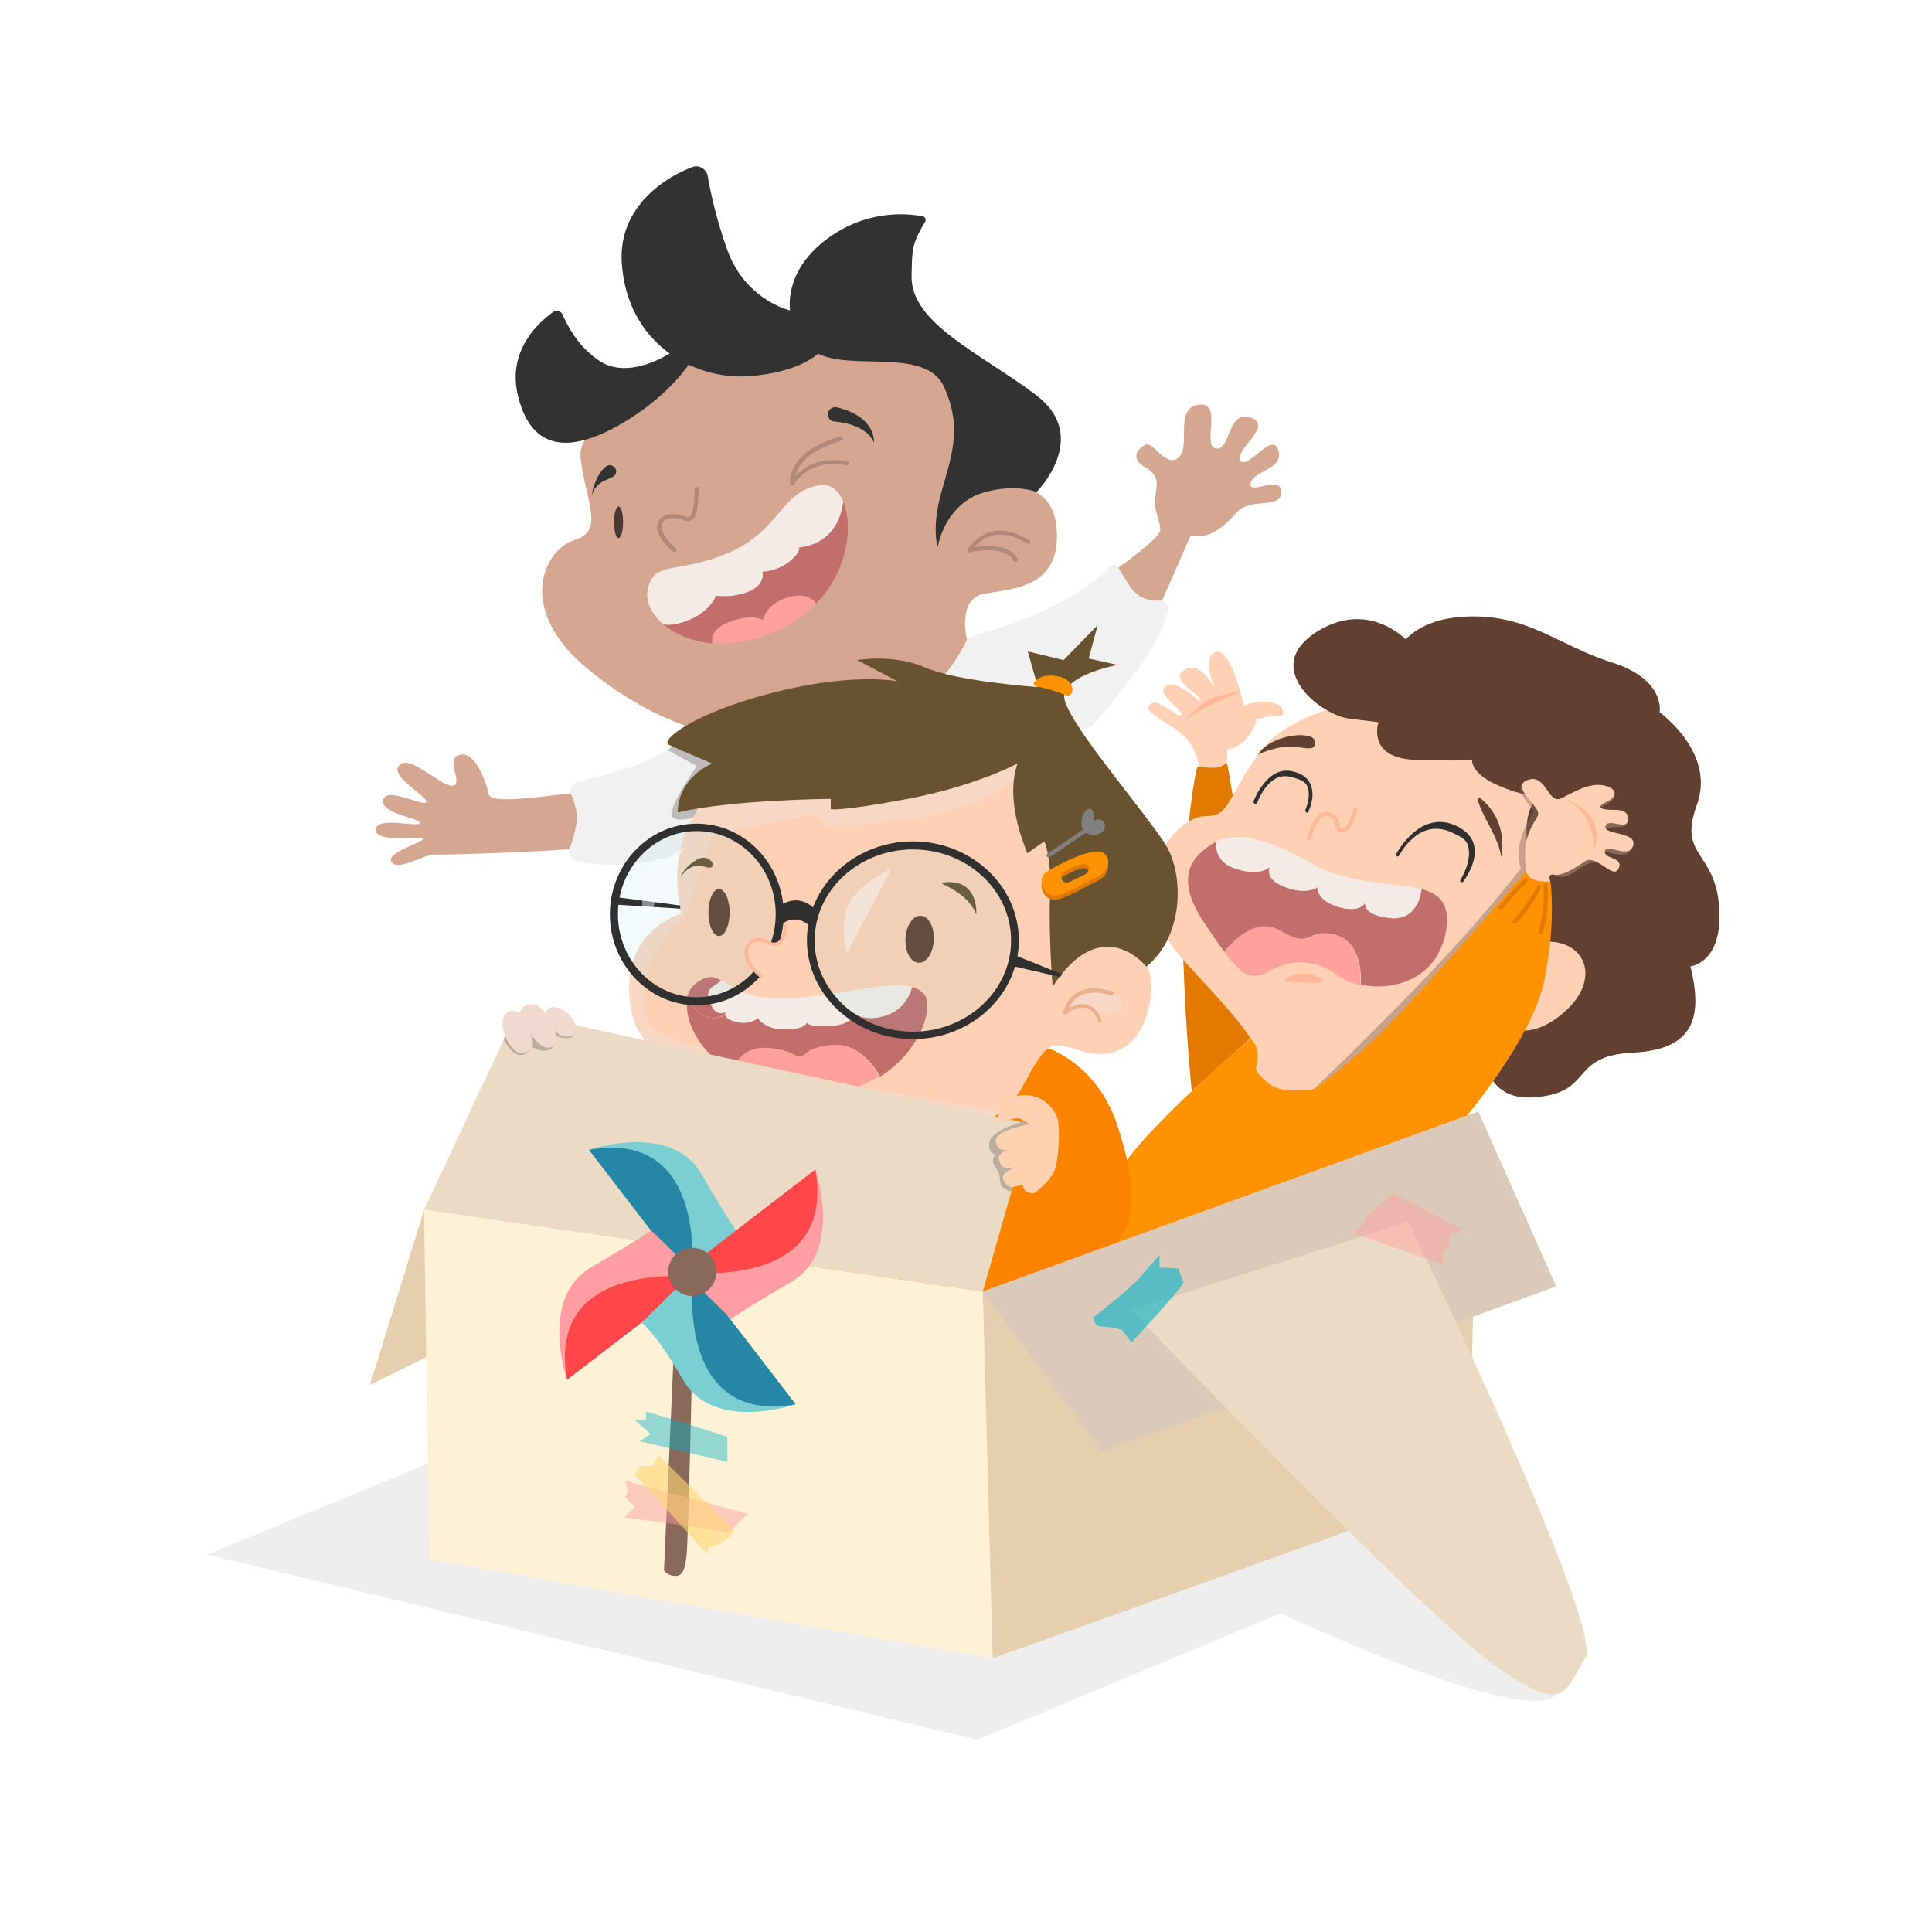 <?xml version="1.0" encoding="UTF-8"?>
<!-- Generator: Adobe Illustrator 26.2.1, SVG Export Plug-In . SVG Version: 6.00 Build 0)  -->
<svg xmlns="http://www.w3.org/2000/svg" xmlns:xlink="http://www.w3.org/1999/xlink" version="1.1" id="Capa_1" x="0px" y="0px" viewBox="0 0 600 600" style="enable-background:new 0 0 600 600;" xml:space="preserve">
<style type="text/css">
	.st0{fill:#EEEEEE;}
	.st1{fill:#FFD0B3;}
	.st2{fill:#FFB699;}
	.st3{fill:#E37A00;}
	.st4{opacity:0.47;fill:#E37A00;}
	.st5{fill:#613F31;}
	.st6{opacity:0.28;clip-path:url(#SVGID_00000146473911225716970300000012371514872817744785_);fill:#FFD0B3;}
	.st7{fill:#FFA09B;}
	.st8{fill:#C26E6D;}
	.st9{fill:#F4EBE7;}
	.st10{fill:#303030;}
	.st11{fill:#88695A;}
	.st12{opacity:0.46;fill:#88695A;}
	.st13{fill:#FF9200;}
	.st14{fill:#D5A690;}
	.st15{opacity:0.28;clip-path:url(#SVGID_00000135684909237902018100000000030772070221188020_);fill:#D5A690;}
	.st16{fill:#F1F1F1;}
	.st17{opacity:0.18;clip-path:url(#SVGID_00000093874177587439138810000011707884383646540447_);fill:#D5A690;}
	.st18{clip-path:url(#SVGID_00000093874177587439138810000011707884383646540447_);}
	.st19{opacity:0.18;fill:#D5A690;}
	.st20{opacity:0.31;clip-path:url(#SVGID_00000086677869462588704300000014705912547200158865_);fill:#323232;}
	.st21{opacity:0.31;clip-path:url(#SVGID_00000080925904509142821470000011070639275143265713_);fill:#323232;}
	.st22{fill:#323232;}
	.st23{fill:#AF8879;}
	.st24{fill:#493930;}
	.st25{fill:#BDBBBB;}
	.st26{fill:#FC8300;}
	.st27{opacity:0.43;clip-path:url(#SVGID_00000122683353083375303430000000813788140791867815_);fill:#F0E4DD;}
	.st28{fill:#69522F;}
	.st29{clip-path:url(#XMLID_00000145770135968763847230000003506109463757572481_);fill:#C26E6D;}
	.st30{fill:#ECAF8D;}
	.st31{opacity:0.1;fill:#7BCFD3;}
	.st32{opacity:0.47;fill:#F6FBFF;}
	.st33{fill:none;stroke:#FFB699;stroke-miterlimit:10;}
	.st34{fill:#E07900;}
	.st35{fill:#808080;}
	.st36{fill:#ECDBC4;}
	.st37{fill:#FFF1D6;}
	.st38{fill:#E6CFAE;}
	.st39{fill:#DBCAB9;}
	.st40{opacity:0.6;fill:#00B2CA;}
	.st41{opacity:0.46;fill:#FF9DA2;}
	.st42{fill:#2586A5;}
	.st43{fill:#7BCFD3;}
	.st44{fill:#FF464A;}
	.st45{fill:#FF9DA2;}
	.st46{opacity:0.42;fill:#00B2CA;}
	.st47{opacity:0.61;fill:#FFD675;}
	.st48{fill:#BBAE9E;}
	.st49{fill:#FFD1B3;}
	.st50{fill:#F0D9CE;}
</style>
<g>
	<path class="st0" d="M64.3,482.8l239.2,57.5l94.3-39.3c0,0,76.6,36.3,85.6,25.1c9-11.1-29.7-50.1-29.7-50.1l-274.2-40.7L64.3,482.8   "></path>
	<g>
		<g>
			<path class="st1" d="M381.1,237.1v-4.4c0,0,3.8-0.2,6.7-4.3c2.9-4.1,2.3-5,2.3-5s3.5-1.1,5.9-1s3-0.4,2.1-2.5     c-0.9-2.1-7.6-2.8-11.8-0.7c0,0-3.9-18.2-8.7-16.7c-4.8,1.5,0,12.3,0,12.3s-4.1-9.9-9.5-6.9c-5.4,2.9,3.8,7.3,4.8,9.5     c1,2.2-7-6.9-10.8-4.4c-3.7,2.4,5.9,7.8,4.7,9c-1.2,1.2-7.1-5.6-9.6-3.3c-2.5,2.3,4.1,4.8,9.4,8.9c5.2,4,5.8,10.9,5.8,10.9     S377.5,241,381.1,237.1z"></path>
			<path class="st2" d="M367.4,224.8c0,0,4.7-7.1,11.3-8.7c6.5-1.7,6.7-1.2,6.7-1.2S369.7,220.7,367.4,224.8z"></path>
		</g>
		<g>
			<path class="st3" d="M370.1,338.8c0,0-4-39.1-2.3-66.2c1.7-27.1,4.1-34.6,4.1-34.6s5.3,1,7.3,0c1.9-1,1.9-1,1.9-1     s11.8,67.4,13.5,79.8L370.1,338.8z"></path>
			<path class="st4" d="M388.4,322.5L367.6,300l-0.2-2C367.4,298,387.8,314.4,388.4,322.5z"></path>
		</g>
		<path class="st5" d="M460.4,318.7c0,0-3.3,23.4,15.8,22.1c19.2-1.3,10.6-12.9,31-13.9c20.5-1,21.1-12.9,17.8-26.8    c0,0,10.2-1,8.9-18.5c-1.3-17.5-12.9-15.5-6.9-31.7c5.9-16.2-11.6-28.7-11.6-28.7s2-10.2-14.9-15.5c-16.8-5.3-26.1-15.2-45.6-14.2    c-19.5,1-25.8,13.9-21.1,24.1C438.6,225.9,460.4,318.7,460.4,318.7z"></path>
		<g>
			<g>
				<defs>
					<path id="SVGID_1_" d="M428.2,217.2c0,0-27,2-37.5,17.1c-10.5,15.1-8.7,19.2-16.8,19.2c-8.1,0-28.2,21.2-5.8,45.3       c22.4,24.1,23.5,26.7,21.8,32.8c0,0,2,4.6,7,6.4c4.9,1.7,11.3,0,11.3,0s6.7-6.4,23.5-10.2c16.8-3.8,33.4-11,33.4-11       s7.3,8.4,19.8-1.7c12.5-10.2,8.1-22.7-4.4-22.7C480.5,292.4,519.7,224.7,428.2,217.2z"></path>
				</defs>
				<clipPath id="SVGID_00000061466780606022657220000003575702924807597451_">
					<use xlink:href="#SVGID_1_" style="overflow:visible;"></use>
				</clipPath>
			</g>
			<g>
				<defs>
					<path id="SVGID_00000074442824566801101710000015389947119004569499_" d="M428.2,217.2c0,0-27,2-37.5,17.1       c-10.5,15.1-8.7,19.2-16.8,19.2c-8.1,0-28.2,21.2-5.8,45.3c22.4,24.1,23.5,26.7,21.8,32.8c0,0,2,4.6,7,6.4       c4.9,1.7,11.3,0,11.3,0s6.7-6.4,23.5-10.2c16.8-3.8,33.4-11,33.4-11s7.3,8.4,19.8-1.7c12.5-10.2,8.1-22.7-4.4-22.7       C480.5,292.4,519.7,224.7,428.2,217.2z"></path>
				</defs>
				<use xlink:href="#SVGID_00000074442824566801101710000015389947119004569499_" style="overflow:visible;fill:#FFD0B3;"></use>
				<clipPath id="SVGID_00000165231416635225178840000017579530431401957821_">
					<use xlink:href="#SVGID_00000074442824566801101710000015389947119004569499_" style="overflow:visible;"></use>
				</clipPath>
				<path style="opacity:0.28;clip-path:url(#SVGID_00000165231416635225178840000017579530431401957821_);fill:#FFD0B3;" d="      M407.3,220.7c0,0,5.2,5.3,11.5,5.8c6.2,0.4,6.2,0.4,6.2,0.4s-7.4,11.5,8.6,12.2c16,0.7,23.3,0,23.3,0s-2.6,10.1,15.6,9.2      c18.3-0.9,11.3-6,11.3-6s-60.3-28.3-62.3-27.5C419.5,215.6,407.3,220.7,407.3,220.7z"></path>
			</g>
			<g>
				<defs>
					<path id="SVGID_00000110431666034993436770000016691636359949298869_" d="M428.2,217.2c0,0-27,2-37.5,17.1       c-10.5,15.1-8.7,19.2-16.8,19.2c-8.1,0-28.2,21.2-5.8,45.3c22.4,24.1,23.5,26.7,21.8,32.8c0,0,2,4.6,7,6.4       c4.9,1.7,11.3,0,11.3,0s6.7-6.4,23.5-10.2c16.8-3.8,33.4-11,33.4-11s7.3,8.4,19.8-1.7c12.5-10.2,8.1-22.7-4.4-22.7       C480.5,292.4,519.7,224.7,428.2,217.2z"></path>
				</defs>
				<clipPath id="SVGID_00000071554431585915756450000000058610585623472542_">
					<use xlink:href="#SVGID_00000110431666034993436770000016691636359949298869_" style="overflow:visible;"></use>
				</clipPath>
			</g>
		</g>
		<path class="st5" d="M436.7,198.7c0,0-12.2-13-28.5-2c-16.3,11,2.1,25.5,11,26.5c8.9,1.1,8.9,1.1,8.9,1.1s-3.9,11.3,11.8,11.7    c15.8,0.4,17.3,0,17.3,0s-0.8,4.3,8.9,8.3c9.7,3.9,12.3,2.6,12.3,2.6s-6,3.2-3.9,16.8c2.1,13.7,6.4,14.6,6.4,14.6l-0.6,14.1    c0,0,15.5-10,15.7-36.8C496.5,228.8,436.7,198.7,436.7,198.7z"></path>
		<g>
			<path class="st7" d="M414.2,290.2c-3.3-0.7-5.7-0.2-7.2,0.6c-1.9,1-4.2,1-6.1,0l-4.3-2.2c-8-4.2-16.5,6.9-16.5,6.9     c5.4,7.3,8.5,9.2,13.9,6.2c7-4,14.7-4,21.7,1.4c1.6,1.2,3.9,2.2,6.7,2.8C422.6,303.3,422.9,292.1,414.2,290.2z"></path>
			<path class="st8" d="M441.5,276.1c0,0-0.7,10.1-9.8,9c-9.1-1-7.6-5-7.6-5s-1.2,3.6-8.2,1.6c-7-2-6.7-6.2-6.7-6.2s-3,2.6-10,0     c-7-2.6-4.6-6.4-4.6-6.4s-2.8,3.2-10.5,0.8c-7.6-2.4-6.2-8.6-6.2-8.6c-0.8,0.4-1.5,0.8-2.1,1.2c-6.4,4.3-10.9,10.9-1.4,24.7     c2.2,3.3,4.1,6.1,5.8,8.3c0,0,8.5-11.1,16.5-6.9l4.3,2.2c1.9,1,4.2,1,6.1,0c1.5-0.8,3.8-1.4,7.2-0.6c8.7,2,8.5,13.1,8.3,15.6     c9.5,2,23.7-1.1,26.5-16.8C450.4,280.8,447.2,277.7,441.5,276.1z"></path>
			<path class="st9" d="M384,269.9c7.6,2.4,10.5-0.8,10.5-0.8s-2.4,3.8,4.6,6.4c7,2.6,10,0,10,0s-0.4,4.2,6.7,6.2     c7,2,8.2-1.6,8.2-1.6s-1.4,4,7.6,5c9,1,9.8-9,9.8-9c-8.4-2.3-22.2-1.1-33.9-7.9c-16.9-9.7-25.1-9.1-29.7-7     C377.8,261.3,376.3,267.5,384,269.9z"></path>
		</g>
		<g>
			<path class="st2" d="M406.7,260.8c0,0-0.1,0-0.1,0c-0.3-0.1-0.5-0.4-0.5-0.7c0.1-0.2,1.4-6.1,4.3-7.6c0.9-0.5,1.8-0.5,2.8-0.1     c2.4,1,2.7,2.7,2.8,3.8c0.1,0.4,0.1,0.8,0.3,0.9c0.1,0.1,0.4,0.2,1.3,0c0.8-0.2,2.1-3.2,2.8-5.9c0.1-0.3,0.4-0.5,0.7-0.4     c0.3,0.1,0.5,0.4,0.4,0.7c-0.4,1.5-1.8,6.4-3.7,6.8c-1.1,0.2-1.8,0.2-2.3-0.2c-0.6-0.4-0.7-1.1-0.8-1.8c-0.1-1-0.3-2.1-2.1-2.8     c-0.6-0.3-1.2-0.2-1.8,0.1c-2,1.1-3.3,5.3-3.7,6.8C407.2,260.6,407,260.8,406.7,260.8z"></path>
		</g>
		<g>
			<path class="st10" d="M406,252.4c-0.1,0-0.2,0-0.3-0.1c-0.3-0.1-0.4-0.5-0.3-0.8c0,0,2-4.3,0.5-7.5c-0.8-1.6-2.9-2.2-5.4-2.8     c-6.7-1.4-10,7.9-10,8c-0.1,0.3-0.5,0.5-0.8,0.4c-0.3-0.1-0.5-0.5-0.4-0.8c0.2-0.4,4.2-10.9,11.9-9.3c2.8,0.6,4.8,1.9,5.7,3.9     c1.8,3.7-0.4,8.3-0.5,8.5C406.4,252.3,406.2,252.4,406,252.4z"></path>
		</g>
		<g>
			<path class="st10" d="M454,274c-0.1,0-0.2,0-0.3-0.1c-0.2-0.2-0.3-0.5-0.1-0.7c0-0.1,3.5-5.4,2.4-10.2c-0.5-2.3-2.2-3.1-5-4.4     c-10.4-5-16.4,7-16.5,7.1c-0.1,0.3-0.4,0.4-0.7,0.2c-0.3-0.1-0.4-0.4-0.2-0.7c0.1-0.1,7.4-14.1,18.7-8.7c3.1,1.5,4.9,3.5,5.5,6.1     c1.2,5.3-3.2,10.9-3.4,11.2C454.3,274,454.1,274,454,274z"></path>
		</g>
		<path class="st5" d="M390.7,234.3c0,0,6.3-2.9,11-2.4c4.7,0.5,7,1.4,6.6-1.8C407.9,226.9,395,227.8,390.7,234.3z"></path>
		<path class="st5" d="M460,248.1c-2.2-1.8-0.8,2.2,2.7,8.7c3.5,6.5,3.5,9.4,3.5,9.4S468.9,255.6,460,248.1z"></path>
		<g>
			<path class="st11" d="M501.3,245.9c0,0,1.8,2.4-4.3,4.8c-6.1,2.4,9.1,3,8.5,4.1c-0.5,1.1,0.2,2.1-3.6,2.1c-3.9,0.1-4.2,1-4.2,1     s10.3,3.4,9.4,4.7c-0.9,1.3-0.3,4.7-10,1.4c-9.7-3.3,6.9,5.3,5.1,6.3c-1.8,1.1-3.6-3.5-8.1-2.3c-4.6,1.2-7.4,6.6-12.1,3.3     C477.2,268.1,495.7,246.8,501.3,245.9z"></path>
			<path class="st12" d="M474.9,271.3l6.7-18.2c0,0-4-12.1-8.2-10.3c-4.2,1.8,3.3,9.1,3.1,9.2c-0.2,0.2-2.6,3-4.3,9     c-1.1,3.8-0.5,6.9,0.1,8.7c0,0-10.2,13.2-22.9,26.8c-16.6,17.9-37.1,37.8-41.2,41.4c-7.2,6.4,32.9-19.6,52.1-40.3     c19.1-20.7,18.3-24.2,18.3-24.2L474.9,271.3z"></path>
			<path class="st1" d="M474.1,271.3c0,0-1.5-7.5,0.8-12.9c2.3-5.4,3.8-4.8,2-7.6c-1.8-2.7-7.3-7.2-2-8.7c5.3-1.5,5.9,7.8,10,5.8     c4.2-2.1,8.7-4.8,13-4c4.3,0.8,4.7,3.4,0.9,5.2c-3.8,1.8-0.7,2.4,1.5,2.4c2.1,0,5.6-0.2,5.3,3.2c-0.3,3.4-6.3-0.9-7,1.9     c-0.7,2.8,9.9,1.6,8.6,6c-1.4,4.4-8.3-0.9-8.8,1.7c-0.5,2.6,5.9,1.7,4.3,5.4c-1.6,3.7-6.9-4.4-10.3-2.3     c-2.8,1.8-7.1,4.9-10.1,4.2c-0.7-0.2-1.3,0.5-1.1,1.2l0.3,1C481.4,273.9,475.2,274.5,474.1,271.3z"></path>
			<path class="st2" d="M485.7,248.3c0,0,13.7,3.2,9.2,16.3C494.9,264.7,496.2,252.3,485.7,248.3z"></path>
		</g>
		<g>
			<path class="st13" d="M388.4,322.5c0,0-30.6,25.9-39.5,39.3c-8.9,13.4-9.1,27.2-9.1,27.2l115-41.6c0,0,20.7-24.2,24.7-42.5     c3.9-18.4,2-31.2,2-31.2s-6.6,0.9-7.5-3.2c0,0-34,39.8-47.7,52.7c-8.6,8.2-18,14.9-18,14.9s-9.3,1.8-13.5-1.1     c-4.2-2.9-4.8-5.3-4.8-5.3S392.1,326,388.4,322.5z"></path>
			<g>
				<g>
					<path class="st3" d="M466.2,282.5c-0.2,0-0.3,0-0.5-0.1c-0.3-0.2-0.3-0.6-0.1-0.9c2.4-3,5-5.9,7.8-8.6c0.3-0.3,0.7-0.2,0.9,0       c0.3,0.3,0.2,0.7,0,0.9c-2.7,2.7-5.3,5.5-7.7,8.4C466.5,282.4,466.3,282.5,466.2,282.5z"></path>
				</g>
			</g>
			<g>
				<g>
					<path class="st3" d="M470.3,286.9c-0.2,0-0.3-0.1-0.4-0.2c-0.3-0.2-0.3-0.7,0-0.9c3-3.2,5.5-6.8,7.5-10.7       c0.2-0.3,0.6-0.4,0.9-0.3c0.3,0.2,0.5,0.6,0.3,0.9c-2,4-4.6,7.7-7.7,11C470.6,286.8,470.5,286.9,470.3,286.9z"></path>
				</g>
			</g>
			<g>
				<g>
					<path class="st3" d="M478.6,290.1c-0.1,0-0.2,0-0.3,0c-0.3-0.1-0.5-0.5-0.4-0.8c1.3-4.7,1.8-9.5,1.4-14.3       c0-0.4,0.2-0.7,0.6-0.7c0.4,0,0.7,0.2,0.7,0.6c0.4,5-0.1,10-1.5,14.8C479,289.9,478.8,290.1,478.6,290.1z"></path>
				</g>
			</g>
		</g>
	</g>
	<g>
		<path class="st14" d="M347.3,176.3c0,0,12.7-9,13-11.5c0.3-2.5-2.2-6.3-1.5-10.6c0.6-4.3,1.2-6.5-3.2-9.1c-4.5-2.6-2.6-5.5,0-6.9    c2.6-1.4,6.2,7.1,10.3,4c4.2-3.1-1.5-15.4,6.3-16.5c7.9-1.1,0.8,13.1,5.5,13.6c4.7,0.5,3.3-12,10.7-9.6c7.4,2.5-5.6,10.5-3.2,13.4    s9.9-9.3,11.8-3.3c1.9,6-7.8,6.3-8.6,10.3c-0.8,4,9.3-2.9,9.5,2.6c0.3,5.5-9.5,1.8-13.6,6.2c-4.4,4.8-8.3,8.5-14.6,7.5l-8.7,19.9    C361,186.4,351.5,192.3,347.3,176.3z"></path>
		<g>
			<defs>
				<path id="SVGID_00000114774623960537828420000002728298107189426093_" d="M177.4,246.7c-0.5-1-24.7,3.9-25.6,0      c-0.9-3.9-4.1-13.4-8.9-12.3c-4.9,1.1,1.1,8.9-2.2,9.6c-3.3,0.7-13.4-9.9-16.7-6.4c-3.3,3.5,9.2,9.9,8.4,11.5      c-0.8,1.6-12.3-5-13.4-0.7c-1.1,4.3,11.7,5.7,11.4,7.2c-0.3,1.5-13.6-2.2-13.7,2c-0.1,4.2,12.3,2,14.4,2.8      c2,0.8-11.7,4.3-9.5,7.3c2.2,3,9.8-2.4,13.4-2.3c3.7,0.1,31.2-0.8,41.8-1.7C176.8,263.8,182.2,255.5,177.4,246.7z"></path>
			</defs>
			<use xlink:href="#SVGID_00000114774623960537828420000002728298107189426093_" style="overflow:visible;fill:#D5A690;"></use>
			<clipPath id="SVGID_00000107551902350244677340000006181909940062255270_">
				<use xlink:href="#SVGID_00000114774623960537828420000002728298107189426093_" style="overflow:visible;"></use>
			</clipPath>
			<path style="opacity:0.28;clip-path:url(#SVGID_00000107551902350244677340000006181909940062255270_);fill:#D5A690;" d="     M178.7,247.8c0,0,0.4,7.6-1.3,10.4c-1.7,2.8-1.5,4.6-9.9,5c-8.4,0.4-38.3,2.3-40.7,3.2c-2.4,0.9-4.8,2.2-5.4,0.8     c-0.6-1.5-1.9,4.4,4.4,2.3c6.3-2,19.1-3.9,31.9-3.1c12.8,0.8,20.3-1.7,20.3-1.7S184.1,253.8,178.7,247.8z"></path>
			<path style="opacity:0.28;clip-path:url(#SVGID_00000107551902350244677340000006181909940062255270_);fill:#D5A690;" d="     M123.3,257.2c0,0.3-0.5,2.1-3.4,1.8c-2.9-0.4-4-0.9-4-0.9s5,3.7,7.4,3C125.7,260.3,123.3,257.2,123.3,257.2"></path>
			<path style="opacity:0.28;clip-path:url(#SVGID_00000107551902350244677340000006181909940062255270_);fill:#D5A690;" d="     M118.3,248.8c-0.1-0.6,9.1,4.9,12,4.8c2.8,0,5.8-4.7,7.3-7.3c1.5-2.6-0.8,10.1-6,9.3C126.4,254.9,118.9,251.9,118.3,248.8z"></path>
			<path style="opacity:0.28;clip-path:url(#SVGID_00000107551902350244677340000006181909940062255270_);fill:#D5A690;" d="     M124,237.6c0,0,0.7,3,3.5,4.9c5.2,3.5,7.7,7.1,4.9,6.6C127.5,248.3,121.7,242.6,124,237.6"></path>
			<path style="opacity:0.28;clip-path:url(#SVGID_00000107551902350244677340000006181909940062255270_);fill:#D5A690;" d="     M142.3,234.3c0.3-0.1-1.3,1.3-0.3,4.4c1,3.1,1.5,5.4,5.5,9.1c2.2,2-4.1,0.7-6.8-6C140,240,138,235.3,142.3,234.3z"></path>
		</g>
		<path class="st16" d="M218.3,225.8c0,0-11.9,9.1-23.3,12.7c-6.4,2-11.9,3.4-15.4,4.3c-1.9,0.4-2.9,2.5-2.1,4.2    c1,2.3,2,5.5,1.5,8.9c-0.5,3-1.3,5.5-2,7.2c-0.7,1.8,0.3,3.8,2.2,4.3c5.2,1.4,16.3,2.6,36-3.1c29.1-8.4,124-38.8,124-38.8    s14.8-16.8,19.8-26.4c2.3-4.5,3.3-7.6,3.8-9.7c0.3-1.6-1-3-2.6-2.9c-2.7,0.2-6.8-0.4-9.5-4.7c-1.6-2.5-2.6-4.2-3.3-5.3    c-0.6-1.1-2.2-1.3-3-0.3c-3.9,4.3-15.3,14-44.2,21.9C261.7,208.5,218.3,225.8,218.3,225.8z"></path>
		<g>
			<defs>
				<path id="SVGID_00000036933369035416257930000004150990322031721629_" d="M241.3,102.3c-24.6,4.4-62.6,26.6-61,40      c1.6,13.4,7.6,22.6-1.8,25.4c-9.5,2.8-18.7,21.5,4.2,40.2s41.8,21.6,60.3,23.4c18.5,1.8,45.8-8.6,57.3-32.6      c0,0-3.2-12.7,5.3-14.3c8.6-1.6,23.6-1.6,22.6-19.6c-0.9-18-20.3-14.6-25.9-10.4C302.3,154.3,332.8,86.1,241.3,102.3z"></path>
			</defs>
			<use xlink:href="#SVGID_00000036933369035416257930000004150990322031721629_" style="overflow:visible;fill:#D5A690;"></use>
			<clipPath id="SVGID_00000083084814024485180350000013965959907302771843_">
				<use xlink:href="#SVGID_00000036933369035416257930000004150990322031721629_" style="overflow:visible;"></use>
			</clipPath>
			<path style="opacity:0.18;clip-path:url(#SVGID_00000083084814024485180350000013965959907302771843_);fill:#D5A690;" d="     M313.6,165.2c7.5,1.3,9.6,9.5-0.8,7.1c-4-0.9-6.9-1.3-9-1.3c-1.7-0.1-2.4-2.3-1-3.3C305.2,166,308.7,164.5,313.6,165.2"></path>
			<path style="opacity:0.18;clip-path:url(#SVGID_00000083084814024485180350000013965959907302771843_);fill:#D5A690;" d="     M232.5,203.3c0,0,11.8-5.3,17.4-9.2c5.6-3.9-5.2,9.6-6.6,9.8S240,201,232.5,203.3z"></path>
			<g style="clip-path:url(#SVGID_00000083084814024485180350000013965959907302771843_);">
				<path class="st19" d="M252.4,103.5c-30.8,4.3-47.8,14.2-57,19.1c-9.2,4.9-18.6,12.9-18.6,12.9l0.5,1.9      c0.1,5.1-0.8,19.4-13.4,29.8c-15.6,12.8,9.2,30.6,9.2,30.6c-12-16.6,10-28.6,14-32.1c3.6-3.1-2-21.7-3.2-25.8      c8.8-3.6,25.7-11.8,30.1-22.9c0,0,17.5,6.3,29.3,1.4c11.8-4.9,11.2-7,11.2-7s12.2,4.7,23.1,2.8c10.9-1.9,17.3,6.9,17.3,6.9      S283.2,99.2,252.4,103.5z"></path>
				<path class="st19" d="M173.1,197.8C173.1,197.8,173.1,197.8,173.1,197.8C173.1,197.8,173.1,197.8,173.1,197.8z"></path>
				<path class="st19" d="M174.6,199.9c0.7,1,1.3,1.8,1.8,2.4C175.8,201.5,175.1,200.6,174.6,199.9z"></path>
				<path class="st19" d="M173.1,197.9c0.2,0.2,0.7,1,1.5,2C174.1,199.3,173.7,198.6,173.1,197.9z"></path>
				<path class="st19" d="M176.3,202.3c0.2,0.2,0.3,0.5,0.5,0.7C176.7,202.8,176.5,202.6,176.3,202.3z"></path>
				<path class="st19" d="M178.2,204.9C178.3,205,178.3,205,178.2,204.9C178.3,205,178.3,205,178.2,204.9z"></path>
				<path class="st19" d="M178.3,205C178.4,205.2,178.4,205.2,178.3,205L178.3,205z"></path>
				<path class="st19" d="M177.7,204.2c0.2,0.3,0.4,0.6,0.6,0.8C178.1,204.8,178,204.5,177.7,204.2z"></path>
				<path class="st19" d="M176.8,203c0.3,0.5,0.6,0.9,0.9,1.2C177.4,203.8,177.2,203.4,176.8,203z"></path>
			</g>
			<path style="opacity:0.18;clip-path:url(#SVGID_00000083084814024485180350000013965959907302771843_);fill:#D5A690;" d="     M207.4,224.8c0,0,15.2-8,29.2-11.8c14-3.9,27.7-5.8,27.7-5.8l-2.4-3.4c0,0,9.7-3.9,21.4-3.2c11.7,0.7,19.9-5.9,19.9-5.9     s17.9,19.2-27.8,29.3"></path>
		</g>
		<g>
			<defs>
				<path id="SVGID_00000134228090922866536820000008450804566088306074_" d="M208.1,109.7c0,0-12.8,8.5-21.9,2.4      c-6.6-4.3-10-11-11.5-14.4c-0.5-1.1-1.9-1.6-2.9-0.8c-4.5,3.2-14.4,12-10.9,26.1c4.9,20.2,20.4,15.9,34.1,7.4      c13.6-8.5,18.9-17.3,18.9-17.3L208.1,109.7z"></path>
			</defs>
			<use xlink:href="#SVGID_00000134228090922866536820000008450804566088306074_" style="overflow:visible;fill:#323232;"></use>
			<clipPath id="SVGID_00000047039048090145474010000013198196053681228673_">
				<use xlink:href="#SVGID_00000134228090922866536820000008450804566088306074_" style="overflow:visible;"></use>
			</clipPath>
			<path style="opacity:0.31;clip-path:url(#SVGID_00000047039048090145474010000013198196053681228673_);fill:#323232;" d="     M173.5,94.6c0,0-27.4,42.8,13.9,39.9c37.8-2.7,0,0,0,0s-29.9,13-32.4-9.8C152.4,101.5,173.5,94.6,173.5,94.6z"></path>
			
				<polygon style="opacity:0.31;clip-path:url(#SVGID_00000047039048090145474010000013198196053681228673_);fill:#323232;" points="     213.9,117 204.1,111.8 208.1,109.7 216,113.1    "></polygon>
		</g>
		<g>
			<defs>
				<path id="SVGID_00000114753139445211044670000001673896936162772116_" d="M245.3,96.4c0,0-1.4-0.3-3.6-1.3      c-4.5-2.1-12-6.9-15.8-17.4c-3.6-10-5.3-18.4-6.1-23c-0.4-2.2-2.7-3.6-4.8-2.8c-7.1,2.6-23.1,11.6-21.9,29.8      c1.6,24.6,22,36.5,39.8,35.1c17.8-1.4,23.3-8.6,23.1-9.5C255.8,106.2,245.3,96.4,245.3,96.4z"></path>
			</defs>
			<use xlink:href="#SVGID_00000114753139445211044670000001673896936162772116_" style="overflow:visible;fill:#323232;"></use>
			<clipPath id="SVGID_00000034785420622860015940000008753795051227376052_">
				<use xlink:href="#SVGID_00000114753139445211044670000001673896936162772116_" style="overflow:visible;"></use>
			</clipPath>
			<path style="opacity:0.31;clip-path:url(#SVGID_00000034785420622860015940000008753795051227376052_);fill:#323232;" d="     M237.4,91.1c0,0-2.1,19.4,17.1,19c19.2-0.4-9.2-19.8-9.2-19.8L237.4,91.1z"></path>
		</g>
		<path class="st22" d="M321.9,152.8c0,0,17-17,0-30c-17-12.9-39-22.2-38.8-37c0.2-8.1-0.1-9.8,4.2-16.9c0.4-0.7,0-1.6-0.7-1.7    c-4.5-0.9-18-2.4-30.8,7.8c-14.6,11.6-12.7,28.2-2.5,34.4c10.2,6.2,34-1.8,39.8,10.6c5.8,12.5,2.5,21.5-0.7,32.7    c-3.2,11.2-1.2,17.2-1.2,17.2s1.7-10.9,11.1-15.7C307.6,151.6,316.4,150.7,321.9,152.8z"></path>
		<g>
			<path class="st23" d="M245.9,150.7c0,0-0.1,0-0.1,0c-0.3-0.1-0.5-0.3-0.5-0.6c0.2-6.5,5.2-11.3,14.8-14.3     c0.3-0.1,0.6-0.2,0.7-0.2c0.2-0.2,0.6-0.1,0.8,0.1c0.2,0.2,0.2,0.6,0,0.9c-0.2,0.2-0.3,0.2-1.1,0.5c-7.8,2.5-12.4,6.1-13.6,10.9     c2.3-2.6,7.3-6.4,16.3-4.7c0.3,0.1,0.5,0.4,0.5,0.7c-0.1,0.3-0.4,0.5-0.7,0.5c-12.1-2.3-16.3,5.8-16.5,6.1     C246.3,150.6,246.1,150.7,245.9,150.7z"></path>
		</g>
		<path class="st24" d="M190.7,162.2c0-2.7,0.6-4.9,1.4-4.9c0.8,0,1.4,2.2,1.4,4.9c0,2.7-0.6,4.9-1.4,4.9    C191.3,167.2,190.7,164.9,190.7,162.2z"></path>
		<path class="st22" d="M183.6,154.5c0,0,0.6-3.8,4.3-5.3c1-0.4,1.8-0.8,2.4-1.1c1.1-0.5,1.4-1.9,0.7-2.8l0,0    c-0.7-0.9-2-1.1-2.8-0.4C186.6,146.1,184.6,148.8,183.6,154.5z"></path>
		<path class="st22" d="M257.1,128.7L257.1,128.7c0,1.2,0.9,2.1,2,2.2c3.4,0.3,10,1.5,12.3,6.5c0,0,0.9-7.9-11.5-10.9    C258.5,126.2,257.1,127.3,257.1,128.7z"></path>
		<g>
			<g>
				<path class="st23" d="M209.3,171.5c-0.1,0-0.3-0.1-0.4-0.2c-5.5-5.1-5.3-8.1-4.3-9.7c1.5-2.2,5.4-2.4,8.1-1.2      c0.9,0.4,1.2,0.1,1.4,0.1c1.4-0.9,1.5-5.2,1.6-7.2c0-1.5,0-1.8,0.4-2c0.3-0.2,0.6-0.1,0.8,0.1c0.1,0.2,0.2,0.4,0.1,0.6      c0,0.2,0,0.8-0.1,1.3c-0.1,3.4-0.3,7.1-2.1,8.2c-0.7,0.4-1.6,0.5-2.5,0c-2.2-1-5.4-0.9-6.5,0.8c-1.1,1.7,0.4,4.6,4.1,8.1      c0.2,0.2,0.3,0.6,0,0.9C209.7,171.4,209.5,171.5,209.3,171.5z"></path>
			</g>
		</g>
		<g>
			<path class="st9" d="M213.9,192.6c6.7-2.6,8.5-7.6,8.5-7.6s4.9,0.9,10.2-1.3c5.3-2.2,4.2-6.1,4.2-6.1s4.7-0.1,8.4-3.2     c3.7-3,3-4.4,3-4.4s11.9-0.2,13.7-14.2c-1.5-3.6-4.1-5.7-7.5-5.1c-12.1,2.1-12.1,14.1-28.2,21c-16.2,6.9-23.3,2-25.1,11.7     c-0.6,3.3,1.1,7.1,4.7,10.3C206.1,193.9,207.9,194.9,213.9,192.6z"></path>
			<path class="st7" d="M244.5,185.5c-6.7,2.2-7.5,6.9-7.5,6.9s-3.5-2-10.3,0.6c-6.7,2.5-5.4,6.6-5.4,6.7c6.6,0.5,14.3-0.8,22.7-5.2     c3.8-2,7-4.5,9.6-7.2C253.6,187.3,251.1,183.3,244.5,185.5z"></path>
			<path class="st8" d="M261.9,155.8c-1.8,14-13.7,14.2-13.7,14.2s0.7,1.3-3,4.4c-3.7,3-8.4,3.2-8.4,3.2s1.1,3.9-4.2,6.1     c-5.3,2.2-10.2,1.3-10.2,1.3s-1.9,5-8.5,7.6c-6,2.3-7.8,1.3-8.1,1.1c3.5,3.1,8.9,5.5,15.4,6.1c0-0.1-1.3-4.2,5.4-6.7     c6.8-2.6,10.3-0.6,10.3-0.6s0.8-4.7,7.5-6.9c6.6-2.2,9.1,1.8,9.1,1.8C263.4,177.2,265,163.3,261.9,155.8z"></path>
		</g>
		<g>
			<g>
				<path class="st23" d="M315.3,174.5c-0.2,0-0.4-0.1-0.5-0.3c-2.8-5.3-13.6-2.7-13.7-2.7c-0.2,0.1-0.5,0-0.6-0.3      c-0.1-0.2-0.1-0.5,0-0.7c7.1-9.4,15.6-4.7,18.4-3.1c0.3,0.2,0.5,0.3,0.6,0.3c0.2,0,0.4,0.2,0.5,0.4c0.1,0.3-0.1,0.7-0.4,0.8      c-0.3,0.1-0.6,0-1.3-0.5c-2.4-1.4-9.5-5.3-15.7,1.5c3.4-0.5,10.8-1.1,13.4,3.6c0.2,0.3,0,0.7-0.2,0.8      C315.5,174.5,315.4,174.5,315.3,174.5z"></path>
			</g>
		</g>
		<path class="st25" d="M207.4,233l9,4.9c0,0-6.1,8.7-7.7,13.6c-1.6,4.9,6.6,2.4,6.6,2.4l9.4-17.4l-13.3-7.5L207.4,233z"></path>
	</g>
	<g>
		<path class="st26" d="M325.6,325.7c0.3-0.2,15,5,21.2,23.2c6.2,18.2,8.5,37.6-9.5,42.5s-32,9.7-32,9.7l-108.2-12.8    c0,0,23.5-50.7,23.2-50.9C220,337.3,325.6,325.7,325.6,325.7z"></path>
		<g>
			<defs>
				<path id="SVGID_00000063622149980163099300000012953359744680705160_" d="M268.7,230.3c-18.9,5.5-66.3,5.9-57.2,53.5      c0,0-20.2,5.4-15.4,30.4c4.8,25,62,35.9,77.6,38.2c15.7,2.3,36.2-0.5,44-15.2c7.8-14.7,8.9-13.7,17.7-10.9      c8.9,2.8,18,0.3,21.3-13.2c3.3-13.4-2.5-20.2-17.3-19.7C324.6,294,366.4,201.7,268.7,230.3z"></path>
			</defs>
			<use xlink:href="#SVGID_00000063622149980163099300000012953359744680705160_" style="overflow:visible;fill:#FFD0B3;"></use>
			<clipPath id="SVGID_00000017489539980990691060000013835479631092108947_">
				<use xlink:href="#SVGID_00000063622149980163099300000012953359744680705160_" style="overflow:visible;"></use>
			</clipPath>
			<path style="opacity:0.43;clip-path:url(#SVGID_00000017489539980990691060000013835479631092108947_);fill:#F0E4DD;" d="     M201.1,303.5c2.9-13.3,11.5-18.2,11.5-18.2l8.7-26l31.8-6.5l3.1,3.7c0,0,43-0.1,58.8-14.2c15.8-14.1,9.9-13-5.7-10.8     c-15.6,2.2-98,16.1-98,16.1l-0.6,11.9c-3.8,7-12.6,23.1-17.2,32.6c-5.9,12.4-17.9,22.1,33.6,56.3s84-3.3,84-3.3     s-71.4-11.2-89.8-18.1C201.7,319.7,197.5,320.2,201.1,303.5z"></path>
			<path style="opacity:0.43;clip-path:url(#SVGID_00000017489539980990691060000013835479631092108947_);fill:#F0E4DD;" d="     M332,312.9c0,0,7.1-10.8,14-4.3c6.9,6.5-2.3,8.1-7.9,4.2C335.8,311.1,332,312.9,332,312.9z"></path>
		</g>
		<path class="st28" d="M316,237.1c0,0-12.9,7-34.1,11c-21.2,4-23.9,3.2-23.9,3.2v-3.2c0,0-30.3,0.2-47.5,4.2c0,0-0.8-9.7,10.6-15.2    c0,0-10.6-4.5-13.4-5.8c-2.8-1.3,7.4-9.8,32.4-16.2c25-6.4,38.7-3.5,38.7-3.5l-12.6-6.6c0,0,11.4-2,21.1,2.3    c9.7,4.3,35,6.1,35,6.1l-3.1-11.1l11.1,2.7l10.6-10.9l-2.8,10.4l9,2c0,0-15.6,2.8-16.6,9.4c-1,6.6,27.1,38.4,32.1,47.5    c5,9.2,4.9,27.5-6.6,36.8c0,0-13.7-17.4-29.1,6.2c0,0-1.3-15.8-0.8-28.4c0.5-12.5-1.8-16.7-1.8-16.7l-5.3,3.7    C319.3,264.9,311.7,249.7,316,237.1z"></path>
		<path class="st5" d="M226.6,283.4c0-4-1.5-7.3-3.3-7.3c-1.8,0-3.3,3.3-3.3,7.3c0,4,1.5,7.3,3.3,7.3    C225.1,290.7,226.6,287.4,226.6,283.4z"></path>
		<path class="st5" d="M290,291.9c0.2-4-1.6-7.4-4.1-7.5c-2.4-0.1-4.5,3.1-4.7,7.1c-0.2,4,1.6,7.4,4.1,7.5    C287.7,299.1,289.8,296,290,291.9z"></path>
		<g>
			<g>
				<g>
					<defs>
						<path id="XMLID_00000040552383917566410400000015124395956311344813_" d="M218.9,315.5c4,1.8,6.2-0.6,6.6-1.1        c0-0.1,0.1-0.1,0.1-0.1s0,0-0.1,0.1c-0.3,0.4-0.9,1.9,2.9,2.9c4.5,1.2,6.9-1.2,6.9-1.2s2,3.6,8.4,3.6s6.8-2.3,6.8-2.3        s0,1.7,7.4,1.2c7.4-0.5,7.2-4.2,7.2-4.2s2.9,3.3,10.1,0.9c5.6-1.9,7.4-6.7,7.9-8.8c-6.9-2.1-18.3,2.1-36.9,3.5        c-13.2,1-18.2-3.3-22-5.4c-2.5-1.4-4.5-1.9-8,0.7c-1.4,1.1-2.4,2.6-2.8,4.3C214.2,311.5,215.9,314.2,218.9,315.5z"></path>
					</defs>
					<clipPath id="XMLID_00000067213731025302394320000016222151438141834912_">
						<use xlink:href="#XMLID_00000040552383917566410400000015124395956311344813_" style="overflow:visible;"></use>
					</clipPath>
				</g>
			</g>
			<g>
				<path class="st8" d="M225.5,314.4c0-0.1,0.1-0.1,0.1-0.1S225.5,314.3,225.5,314.4z"></path>
				<path class="st8" d="M286.7,308.4c-1-0.9-2.1-1.5-3.4-1.9c-0.5,2.1-2.3,6.9-7.9,8.8c-7.2,2.4-10.1-0.9-10.1-0.9s0.2,3.8-7.2,4.2      c-7.4,0.5-7.4-1.2-7.4-1.2s-0.3,2.3-6.8,2.3s-8.4-3.6-8.4-3.6s-2.4,2.4-6.9,1.2c-3.9-1-3.2-2.5-2.9-2.9      c-0.4,0.5-2.5,2.9-6.6,1.1c-3-1.3-4.7-4-5.4-5.8c-1.8,6.5,3.1,16.6,13.6,23.3c0-0.1,2.4-7.7,10.4-7.5c4.5,0.1,7.6,1.3,9.4,2.3      c1.1,0.6,2.4,0.4,3.4-0.5c1.3-1.2,4-2.7,9.4-2.7c8.4-0.1,13.4,9.7,13.4,9.8C286.3,326.2,290.4,311.8,286.7,308.4z"></path>
				<g>
					<defs>
						<path id="XMLID_00000135682706615574469590000009344923698292425398_" d="M218.9,315.5c4,1.8,6.2-0.6,6.6-1.1        c0-0.1,0.1-0.1,0.1-0.1s0,0-0.1,0.1c-0.3,0.4-0.9,1.9,2.9,2.9c4.5,1.2,6.9-1.2,6.9-1.2s2,3.6,8.4,3.6s6.8-2.3,6.8-2.3        s0,1.7,7.4,1.2c7.4-0.5,7.2-4.2,7.2-4.2s2.9,3.3,10.1,0.9c5.6-1.9,7.4-6.7,7.9-8.8c-6.9-2.1-18.3,2.1-36.9,3.5        c-13.2,1-18.2-3.3-22-5.4c-2.5-1.4-4.5-1.9-8,0.7c-1.4,1.1-2.4,2.6-2.8,4.3C214.2,311.5,215.9,314.2,218.9,315.5z"></path>
					</defs>
					<use xlink:href="#XMLID_00000135682706615574469590000009344923698292425398_" style="overflow:visible;fill:#F4EBE7;"></use>
					<clipPath id="XMLID_00000054247889394678679460000002497877724644563090_">
						<use xlink:href="#XMLID_00000135682706615574469590000009344923698292425398_" style="overflow:visible;"></use>
					</clipPath>
					<path style="clip-path:url(#XMLID_00000054247889394678679460000002497877724644563090_);fill:#C26E6D;" d="M224,304.4       C231.5,295.5,224,304.4,224,304.4s-5.7-8.3-9.3-1.4c-7.3,14.5-1.4,19.1,3.4,18.1c4.4-0.9,7.3-6.8,7.3-6.8s-2.5,1.5-4.2-1.5       C217.6,306.8,222.3,306.4,224,304.4z"></path>
				</g>
				<g>
					<path class="st7" d="M259.6,324.5c-5.4,0.1-8.1,1.5-9.4,2.7c-0.9,0.9-2.3,1.1-3.4,0.5c-1.8-1-4.9-2.2-9.4-2.3       c-8-0.2-10.3,7.5-10.4,7.5c6.2,4,14.2,6.8,23.9,7c9.1,0.2,16.4-2.1,22-5.6C273,334.3,268.1,324.4,259.6,324.5z"></path>
				</g>
			</g>
			<g>
				<g>
					<defs>
						<path id="XMLID_00000159429435411382928670000017346798608437785535_" d="M218.9,315.5c4,1.8,6.2-0.6,6.6-1.1        c0-0.1,0.1-0.1,0.1-0.1s0,0-0.1,0.1c-0.3,0.4-0.9,1.9,2.9,2.9c4.5,1.2,6.9-1.2,6.9-1.2s2,3.6,8.4,3.6s6.8-2.3,6.8-2.3        s0,1.7,7.4,1.2c7.4-0.5,7.2-4.2,7.2-4.2s2.9,3.3,10.1,0.9c5.6-1.9,7.4-6.7,7.9-8.8c-6.9-2.1-18.3,2.1-36.9,3.5        c-13.2,1-18.2-3.3-22-5.4c-2.5-1.4-4.5-1.9-8,0.7c-1.4,1.1-2.4,2.6-2.8,4.3C214.2,311.5,215.9,314.2,218.9,315.5z"></path>
					</defs>
					<clipPath id="XMLID_00000135656083101534545510000015164826820138178702_">
						<use xlink:href="#XMLID_00000159429435411382928670000017346798608437785535_" style="overflow:visible;"></use>
					</clipPath>
				</g>
			</g>
		</g>
		<g>
			<g>
				<path class="st30" d="M341.6,317.4c-0.2,0-0.5-0.1-0.6-0.4c-0.9-2.3-2.2-3.6-3.8-4c-2.9-0.7-6,1.9-6,1.9      c-0.2,0.2-0.5,0.2-0.7,0.1c-0.2-0.1-0.3-0.4-0.3-0.7c0.8-2.9,2.3-5,4.6-6.2c4.6-2.4,10.5-0.3,10.8-0.2c0.3,0.1,0.5,0.5,0.4,0.8      c-0.1,0.3-0.5,0.5-0.8,0.4c-0.1,0-5.7-2-9.8,0.2c-1.5,0.8-2.7,2.1-3.4,3.8c1.4-0.8,3.4-1.6,5.5-1.1c2,0.5,3.6,2.1,4.6,4.8      c0.1,0.3,0,0.7-0.3,0.8C341.8,317.3,341.7,317.4,341.6,317.4z"></path>
			</g>
		</g>
		<path class="st13" d="M321.8,211.3c0,0,1.6-2.3,7.1-1.2c5.5,1.1,4.9,7.1,1.8,5.7c-3-1.3-7.5-2.5-8.3-2.5    C321.5,213.3,320.1,212.4,321.8,211.3z"></path>
		<path class="st28" d="M292.7,274.1c-1.9,0.3,7.5,2.3,10.5,9.9C303.2,284,304.2,272.5,292.7,274.1z"></path>
		<path class="st28" d="M211.3,272.6c0,0,2.7-5.1,7.6-3.4c4.9,1.6,1.8-4.8-2.5-2.2C212,269.6,211.3,272.6,211.3,272.6z"></path>
		<g>
			<circle class="st31" cx="283.3" cy="291.6" r="30"></circle>
			
				<ellipse transform="matrix(0.707 -0.707 0.707 0.707 -137.185 236.729)" class="st31" cx="217.2" cy="284" rx="25.9" ry="25.9"></ellipse>
			<polygon class="st10" points="329.2,303.4 314,299.9 314.8,296.5 329.9,302.6    "></polygon>
			<polygon class="st10" points="211.3,282.2 190.8,280.9 191.2,278.6 211.2,281.2    "></polygon>
			<g>
				<path class="st10" d="M216.4,312.2c-14.9,0-27-12.7-27-28.2c0-15.6,12.1-28.2,27-28.2c14.9,0,27,12.7,27,28.2      C243.3,299.5,231.3,312.2,216.4,312.2z M216.4,258.1c-13.5,0-24.5,11.6-24.5,25.8c0,14.2,11,25.8,24.5,25.8      c13.5,0,24.5-11.6,24.5-25.8C240.9,269.7,229.9,258.1,216.4,258.1z"></path>
			</g>
			<g>
				<path class="st10" d="M283.5,322.7c-18.1,0-32.9-13.8-32.9-30.7c0-16.9,14.8-30.7,32.9-30.7c18.1,0,32.9,13.8,32.9,30.7      C316.4,309,301.6,322.7,283.5,322.7z M283.5,263.8c-16.8,0-30.5,12.7-30.5,28.3c0,15.6,13.7,28.3,30.5,28.3      c16.8,0,30.5-12.7,30.5-28.3C314,276.4,300.3,263.8,283.5,263.8z"></path>
			</g>
			<path class="st10" d="M242.1,287.6c0,0,4.5-4.8,9.7,0.3l1.6-5.1c0,0-4.5-6.1-11.4-1.4L242.1,287.6"></path>
			<path class="st32" d="M212.5,263.1c-0.5,0.3-10,4.7-12.1,10.8c-2.2,6.1,0,12.4,0,12.4L212.5,263.1z"></path>
			<path class="st32" d="M276.9,269.7c-0.6,0.3-11.3,5.4-13.8,12.2s0,14,0,14L276.9,269.7z"></path>
		</g>
		<g>
			<path class="st1" d="M244,287.1c0,0-0.1,8.5-5.7,5.5c-5.6-3-10.5,3.9-1.7,10.8c0,0,3.6-1.1,5.4-5.2c1.8-4.2,3.4-11.9,3.4-11.9     L244,287.1z"></path>
			<path class="st33" d="M244,287.1c0,0-0.1,8.5-5.7,5.5c-5.6-3-10.5,3.9-1.7,10.8"></path>
		</g>
		<path class="st34" d="M341.1,265.7c-5.6,0-15.5,6-15.5,6c-3.8,2-2,6.7,0.8,7.6c2.8,0.9,8.1-2.7,13.9-5.4    C346.2,271.2,344.5,265.7,341.1,265.7z M336.5,273.1c-2.5,1.1-4.6,2.6-5.8,2.2c-1.2-0.4-1.9-2.3-0.3-3.2c0,0,4.1-2.5,6.5-2.5    C338.3,269.7,339,272,336.5,273.1z"></path>
		<path class="st13" d="M341.1,264.4c-5.6,0-15.5,6-15.5,6c-3.8,2-2,6.7,0.8,7.6c2.8,0.9,8.1-2.7,13.9-5.4    C346.2,269.9,344.5,264.4,341.1,264.4z M336.5,271.8c-2.5,1.1-4.6,2.6-5.8,2.2c-1.2-0.4-1.9-2.3-0.3-3.2c0,0,4.1-2.5,6.5-2.5    C338.3,268.4,339,270.7,336.5,271.8z"></path>
		<g>
			<g>
				<g>
					<path class="st35" d="M325.6,266.3c-0.2,0-0.4-0.1-0.5-0.3c-0.2-0.3-0.1-0.7,0.2-0.9l11.1-7.5c0.3-0.2,0.7-0.1,0.9,0.2       c0.2,0.3,0.1,0.7-0.2,0.9l-11.1,7.5C325.9,266.3,325.7,266.3,325.6,266.3z"></path>
				</g>
				<g>
					<path class="st35" d="M338.7,251.3c1.4,0.5,0.9,3.7,0.9,3.7s2.9-1.7,3.5,1.2c0.6,2.9-4.5,4.3-6.5,1.8       C334.7,255.4,336.8,250.6,338.7,251.3z"></path>
				</g>
			</g>
		</g>
	</g>
	<polygon class="st36" points="131.7,375.7 160.4,314.4 320.1,349.1 305.2,401.1  "></polygon>
	<polygon class="st37" points="131.7,375.7 133.4,484.2 308.4,515 305.2,401.1  "></polygon>
	<path class="st38" d="M305.2,401.1l3.1,113.9c0,0,149.4-53.4,148.5-53.4c-1,0,2.3-116.4,2.3-116.4L305.2,401.1z"></path>
	<polygon class="st39" points="305.2,401.1 459.1,345.2 483.3,399.5 342.3,450.9  "></polygon>
	<path class="st36" d="M351.3,406.9c1.6-0.6,86.1-27.5,86.1-27.5s61,125.8,54.9,135.5c-6.1,9.7-5.7,18.8-29,1.6   C440,499.4,351.3,406.9,351.3,406.9z"></path>
	<path class="st40" d="M339.5,409.2c0,0,11.7-9.1,14.9-12.9c3.2-3.9,5.7-6.5,5.7-6.5v3.9c4.9,0,5.9,0.3,5.9,0.3l1.4,4   c2.4-0.8-16,18.9-16,18.9l-3-3.9c0,0-3.4-1-6-1C339.7,412.1,339.5,409.2,339.5,409.2z"></path>
	<path class="st41" d="M420.3,383c0,0,30.3,10.4,28.7,10c-1.5-0.3-1.3-5.2,0.3-5c1.7,0.2-0.3-5,2-5c2.3,0,2.3-1.6,2.3-1.6   l-21.1-10.8l-7.4,6.6C425.1,377.2,422.5,381.8,420.3,383"></path>
	<path class="st11" d="M209.2,420.9c0,0.6-3,66.8-3,66.8s0.8,1.4,3,1.7c2.3,0.2,3.4-0.9,4-6.1c0.6-5.2,1.9-66.3,1.9-66.3   S209.4,413.5,209.2,420.9z"></path>
	<g>
		<path class="st42" d="M214.7,398.2c-0.7-0.5-31.8-41.1-31.8-41.1s24.3-7.8,34.8,9c10.4,16.8,11.6,17.1,11.6,17.1L214.7,398.2z"></path>
		<path class="st43" d="M214.7,398.2c0,0,6.5-47.9-31.8-41.1c0,0,25.3-8.8,34.8,7.3c9.5,16.2,11.6,18.8,11.6,18.8L214.7,398.2z"></path>
	</g>
	<g>
		<path class="st44" d="M217.2,396.7c-0.5,0.7-41.1,31.8-41.1,31.8s-7.8-24.3,9-34.8c16.8-10.4,17.1-11.6,17.1-11.6L217.2,396.7z"></path>
		<path class="st45" d="M217.2,396.7c0,0-47.9-6.5-41.1,31.8c0,0-8.8-25.3,7.3-34.8c16.2-9.5,18.8-11.6,18.8-11.6L217.2,396.7z"></path>
	</g>
	<g>
		<path class="st42" d="M215.3,395c0.7,0.5,31.8,41.1,31.8,41.1s-24.3,7.8-34.8-9c-10.4-16.8-11.6-17.1-11.6-17.1L215.3,395z"></path>
		<path class="st43" d="M215.3,395c0,0-6.5,47.9,31.8,41.1c0,0-25.3,8.8-34.8-7.3c-9.5-16.2-13.1-18-13.1-18L215.3,395z"></path>
	</g>
	<path class="st46" d="M197.1,441l4.9,4.3l-3.3,2.3l27.2,6.4v-7.8c0,0-22.7-7.3-25.3-7.8v2.4L197.1,441z"></path>
	<path class="st41" d="M232.2,470.1c-1.2,1.2-6.4,6.6-6.3,5.9c0.1-0.7-31.9-4.7-31.9-4.7l3.1-3.5l-3.1-2.8c1.9-1.9,0-5.2,0-5.2   L232.2,470.1z"></path>
	<path class="st47" d="M197.1,458.1c1.3,0.9,23,25.2,22.8,24.8c-0.2-0.4-0.7-2.8,1.6-2.8c2.2,0,5.4-3.1,5.4-3.1l1.1-1.7   c0,0-23.2-23.3-23.5-23.3c-0.3,0-1.3,3.3-1.9,3.2c-0.7-0.1-1.7,0.3-2.9,0C198.4,454.8,197.1,458.1,197.1,458.1z"></path>
	<polygon class="st38" points="131.7,375.7 114.9,430.1 132.4,421.5  "></polygon>
	<path class="st48" d="M317.3,348.4c0,0-9.3,2.6-10,6.2c-0.7,3.6,1.9,3.9,1.9,3.9s-2,1.6,0.1,4.3c2.1,2.7,0.5,4.7,2.2,6   c1.7,1.3,2.5,1.3,2.6,1c0.1-0.3,6-20.9,6-20.9L317.3,348.4z"></path>
	<path class="st49" d="M321.1,370.6c0,0,6-4.2,6.9-8.7c0.9-4.5,1.1-11.8,0.5-14.2c-0.6-2.4-4.1-8.8-12.6-7.4   c-8.4,1.3-6.1,7.7-4.8,7.9c1.3,0.2,4.5-1.5,5.8-0.7c1.3,0.8,3.2,1.6,3.2,1.6s-12,1.8-10.8,5.8c1.2,4,4.5,1.6,6.5,1.5   c2.1-0.2-6.4,0.6-5.6,3.6c0.7,3,2,3.1,5,2.5c3-0.5-5.5,0.8-3.4,4.3c2.1,3.5,4,1,6,1.2C317.8,367.9,317.2,370.5,321.1,370.6z"></path>
	<path class="st48" d="M156.4,322.8c0,0,4.4,9.2,8.9,2.3c0,0,4.6,3.1,6.9-0.5l0.5-2.8c0,0,4.9,1.7,5.5-0.5c0.6-2.2-0.7-3.2-0.7-3.2   l-17.2-3.7L156.4,322.8z"></path>
	<g>
		<path class="st50" d="M157.9,314.3c0,0,2.8-1.9,5,2.6c2.2,4.4,4.5,8.6,0,10.1C158.4,328.4,153.2,316.2,157.9,314.3z"></path>
		<path class="st50" d="M161.3,314.6c0,0,1.4-4.1,5.5-2.3c4.1,1.8,7.9,11.4,4.7,12.8C168.3,326.5,165,322.4,161.3,314.6z"></path>
		<path class="st50" d="M169.4,314.4c0,0,1-2.9,5-1c3.9,1.9,6.2,7.2,3,8.3C174.1,322.9,171.2,320,169.4,314.4z"></path>
	</g>
	<g>
		<path class="st44" d="M212.1,395c0.5-0.7,41.1-31.8,41.1-31.8s7.8,24.3-9,34.8s-17.1,11.6-17.1,11.6L212.1,395z"></path>
		<path class="st45" d="M212.1,395c0,0,47.9,6.5,41.1-31.8c0,0,8.8,25.3-7.3,34.8c-16.2,9.5-18.8,11.6-18.8,11.6L212.1,395z"></path>
	</g>
	<path class="st11" d="M222.5,395c0,4.1-3.4,7.5-7.5,7.5c-4.1,0-7.5-3.4-7.5-7.5s3.4-7.5,7.5-7.5C219.2,387.5,222.5,390.9,222.5,395   z"></path>
	<path class="st2" d="M398.6,304.6c0,0,4.2-4.3,11-1.1C416.4,306.6,398.6,304.6,398.6,304.6z"></path>
</g>
</svg>
